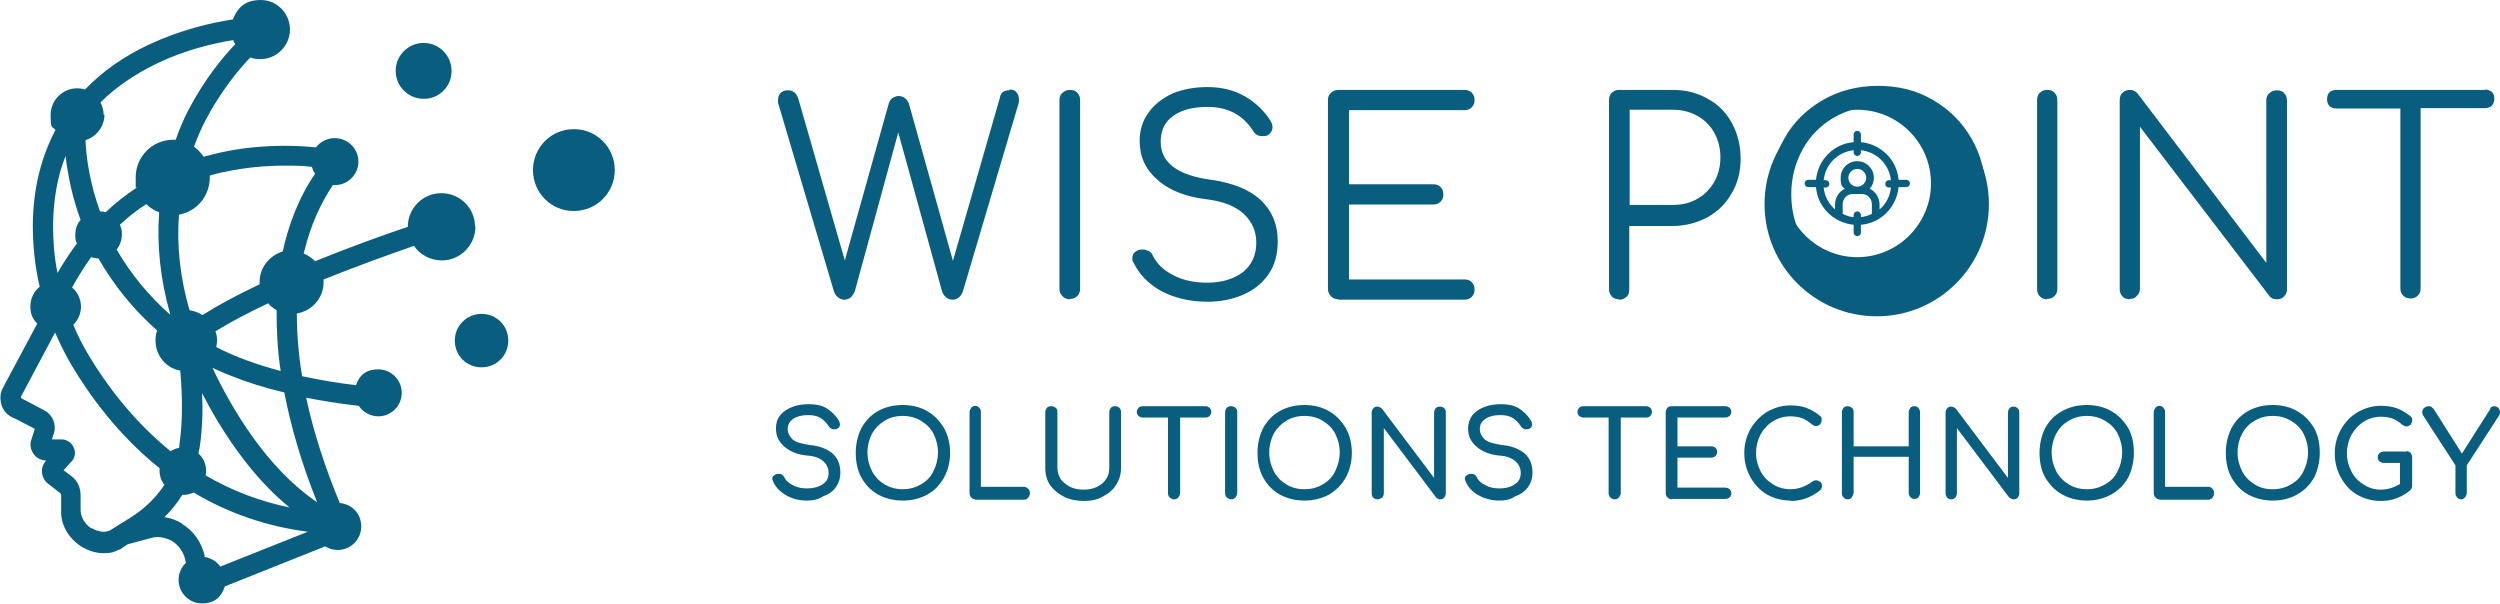 <?xml version="1.0" encoding="UTF-8"?>
<svg id="_圖層_1" data-name="圖層_1" xmlns="http://www.w3.org/2000/svg" version="1.1" viewBox="0 0 617.3 149.1">
  <!-- Generator: Adobe Illustrator 29.0.1, SVG Export Plug-In . SVG Version: 2.1.0 Build 192)  -->
  <defs>
    <style>
      .st0 {
        fill: #095e7f;
      }
    </style>
  </defs>
  <path class="st0" d="M199.3,123.6h0c-1.9,0-3.6-.4-5.2-1.3h0c-1.5-.9-2.6-2-3.2-3.4h0c0-.2-.2-.4-.2-.6h0c0-.3,0-.6.3-.8h0c.2-.2.5-.4.9-.5h.3c.3,0,.6,0,.9.2h0c.3.2.5.5.6.7h0c.3.7,1,1.4,2.1,1.9h0c1,.6,2.2.8,3.5.8h0c1.4,0,2.7-.3,3.8-1h0c1-.6,1.5-1.6,1.5-2.8h0c0-1.1-.4-2.1-1.3-2.9h0c-.9-.8-2.2-1.3-3.9-1.4h0c-2.4-.2-4.3-1-5.7-2.2h0c-1.4-1.2-2.1-2.6-2.1-4.5h0c0-1.3.3-2.3,1-3.2h0c.7-.9,1.7-1.6,3-2.1h0c1.2-.5,2.6-.7,4.2-.7h0c1.7,0,3.1.3,4.3,1h0c1.1.7,2.2,1.7,3,3h0c.2.4.3.7.3,1h0c0,.5-.2.8-.6,1h0c-.2.2-.5.2-.8.2h0c-.3,0-.6,0-.8-.2h0c-.2-.2-.5-.3-.6-.6h0c-.6-.9-1.2-1.5-2-2h0c-.8-.5-1.8-.7-3.1-.7h0c-1.5,0-2.7.3-3.6.9h0c-.9.6-1.4,1.4-1.4,2.5h0c0,1,.4,1.8,1.2,2.6h0c.8.7,2.3,1.1,4.4,1.4h0c2.3.2,4.2,1,5.5,2.1h0c1.3,1.2,1.9,2.7,1.9,4.7h0c0,1.4-.4,2.6-1.1,3.6h0c-.7,1-1.8,1.8-3.1,2.2h0c-1.3.9-2.6,1.1-4.1,1.1h0ZM222.9,123.6h0c-2.2,0-4.3-.5-6.1-1.5h0c-1.8-1-3.1-2.4-4.1-4.2h0c-1-1.8-1.4-3.9-1.4-6.1h0c0-2.2.5-4.3,1.4-6.1h0c1-1.8,2.3-3.2,4.1-4.2h0c1.8-1,3.8-1.5,6.1-1.5h0c2.2,0,4.3.5,6,1.5h0c1.8,1,3.1,2.4,4.2,4.2h0c1,1.8,1.5,3.9,1.5,6.1h0c0,2.2-.5,4.3-1.5,6.1h0c-1,1.8-2.3,3.2-4.1,4.2h0c-1.8,1-3.8,1.5-6.1,1.5h0ZM222.9,120.8h0c1.7,0,3.1-.4,4.5-1.2h0c1.4-.8,2.4-1.8,3.1-3.3h0c.7-1.4,1.1-2.9,1.1-4.6h0c0-1.7-.4-3.2-1.1-4.6h0c-.7-1.4-1.8-2.4-3.1-3.2h0c-1.3-.8-2.8-1.2-4.5-1.2h0c-1.7,0-3.2.4-4.5,1.2h0c-1.3.8-2.3,1.8-3.1,3.2h0c-.7,1.4-1.1,2.9-1.1,4.6h0c0,1.7.4,3.2,1.1,4.6h0c.7,1.4,1.8,2.5,3.1,3.3h0c1.4.8,2.8,1.2,4.5,1.2h0ZM240.8,123.3h0c-.4,0-.8-.2-1-.5h0c-.3-.3-.4-.6-.4-1.1h0v-19.9h0c0-.4.2-.8.4-1.1h0c.3-.3.6-.5,1-.5h0c.4,0,.8.2,1,.5h0c.3.3.4.6.4,1.1h0v18.4h10.6c.4,0,.8.2,1.1.5h0c.3.3.4.6.4,1.1h0c0,.4-.2.8-.4,1.1h0c-.3.3-.6.5-1.1.5h-12ZM267.8,123.7h0c-1.8,0-3.5-.3-5-1h0c-1.4-.7-2.6-1.7-3.5-2.9h0c-.8-1.2-1.2-2.6-1.2-4.3h0v-13.7h0c0-.5.2-.8.4-1.1h0c.3-.3.6-.4,1.1-.4h0c.5,0,.8.2,1.1.4h0c.3.3.4.6.4,1.1h0v13.7h0c0,1,.3,2,.8,2.8h0c.6.8,1.4,1.4,2.3,1.9h0c1,.5,2.1.7,3.4.7h0c1.2,0,2.3-.2,3.3-.7h0c1-.5,1.7-1.1,2.2-1.9h0c.6-.8.8-1.8.8-2.8h0v-13.7h0c0-.5.2-.8.4-1.1h0c.3-.3.6-.4,1.1-.4h0c.4,0,.8.2,1,.4h0c.3.3.4.6.4,1.1h0v13.7h0c0,1.6-.4,3-1.2,4.2h0c-.8,1.3-1.9,2.2-3.3,2.9h0c-1.3.8-2.9,1.1-4.7,1.1h0ZM297.7,100.3h0c.4,0,.7.2,1,.4h0c.2.2.4.6.4,1h0c0,.4-.2.7-.4,1h0c-.2.2-.6.4-1,.4h-6.3v18.6h0c0,.4-.2.8-.4,1.1h0c-.3.3-.6.5-1.1.5h0c-.4,0-.8-.2-1.1-.5h0c-.3-.3-.4-.6-.4-1.1h0v-18.6h-6.3c-.4,0-.7-.2-1-.4h0c-.2-.2-.4-.6-.4-1h0c0-.4.2-.7.4-1h0c.2-.2.6-.4,1-.4h15.7ZM304,123.3h0c-.4,0-.8-.2-1.1-.5h0c-.3-.3-.4-.6-.4-1.1h0v-19.9h0c0-.5.2-.8.4-1.1h0c.3-.3.6-.4,1.1-.4h0c.5,0,.8.2,1.1.4h0c.3.3.4.6.4,1.1h0v19.9h0c0,.4-.2.8-.4,1.1h0c-.3.3-.6.5-1.1.5h0ZM322.1,123.6h0c-2.2,0-4.3-.5-6.1-1.5h0c-1.8-1-3.1-2.4-4.1-4.2h0c-1-1.8-1.4-3.9-1.4-6.1h0c0-2.2.5-4.3,1.4-6.1h0c1-1.8,2.3-3.2,4.1-4.2h0c1.8-1,3.8-1.5,6.1-1.5h0c2.2,0,4.3.5,6,1.5h0c1.8,1,3.1,2.4,4.2,4.2h0c1,1.8,1.5,3.9,1.5,6.1h0c0,2.2-.5,4.3-1.5,6.1h0c-1,1.8-2.4,3.2-4.1,4.2h0c-1.8,1-3.9,1.5-6.1,1.5h0ZM322.1,120.8h0c1.7,0,3.2-.4,4.5-1.2h0c1.4-.8,2.4-1.8,3.1-3.3h0c.7-1.4,1.1-2.9,1.1-4.6h0c0-1.7-.4-3.2-1.1-4.6h0c-.7-1.4-1.8-2.4-3.1-3.2h0c-1.3-.8-2.8-1.2-4.5-1.2h0c-1.7,0-3.2.4-4.5,1.2h0c-1.3.8-2.3,1.8-3.1,3.2h0c-.7,1.4-1.1,2.9-1.1,4.6h0c0,1.7.4,3.2,1.1,4.6h0c.7,1.4,1.8,2.5,3.1,3.3h0c1.3.8,2.8,1.2,4.5,1.2h0ZM340.1,123.3h0c-.4,0-.8-.2-1-.4h0c-.3-.3-.4-.6-.4-1.1h0v-19.9h0c0-.5.2-.8.4-1.1h0c.3-.3.6-.4,1-.4h0c.2,0,.4,0,.6.2h0c.2,0,.4.2.6.4h0l12.8,17v-16.1h0c0-.5.2-.8.4-1.1h0c.3-.3.6-.4,1.1-.4h0c.4,0,.8.2,1,.4h0c.3.3.4.6.4,1.1h0v19.9h0c0,.5-.2.8-.4,1.1h0c-.3.3-.6.4-1,.4h0c-.2,0-.4,0-.6-.2h0c-.2,0-.4-.2-.5-.4h0l-12.8-17v16.1h0c0,.4-.2.8-.4,1.1h0c-.4.2-.8.4-1.2.4h0ZM370.3,123.6h0c-1.9,0-3.6-.4-5.2-1.3h0c-1.6-.9-2.6-2-3.2-3.4h0c0-.2-.2-.4-.2-.6h0c0-.3,0-.6.3-.8h0c.2-.2.5-.4.9-.5h.3c.3,0,.6,0,.9.2h0c.3.2.5.5.6.7h0c.3.7,1,1.4,2.1,1.9h0c1,.6,2.2.8,3.5.8h0c1.4,0,2.7-.3,3.7-1h0c1-.6,1.5-1.6,1.5-2.8h0c0-1.1-.4-2.1-1.3-2.9h0c-.9-.8-2.2-1.3-3.9-1.4h0c-2.4-.2-4.3-1-5.7-2.2h0c-1.4-1.2-2.1-2.6-2.1-4.5h0c0-1.3.4-2.3,1-3.2h0c.7-.9,1.7-1.6,3-2.1h0c1.2-.5,2.6-.7,4.2-.7h0c1.7,0,3.1.3,4.3,1h0c1.1.7,2.2,1.7,3,3h0c.2.4.3.7.3,1h0c0,.5-.2.8-.6,1h0c-.2.2-.5.2-.8.2h0c-.3,0-.6,0-.8-.2h0c-.2-.2-.5-.3-.6-.6h0c-.6-.9-1.2-1.5-2-2h0c-.8-.5-1.8-.7-3.1-.7h0c-1.5,0-2.7.3-3.6.9h0c-.9.6-1.4,1.4-1.4,2.5h0c0,1,.4,1.8,1.2,2.6h0c.8.7,2.3,1.1,4.4,1.4h0c2.3.2,4.2,1,5.5,2.1h0c1.3,1.2,1.9,2.7,1.9,4.7h0c0,1.4-.4,2.6-1.1,3.6h0c-.8,1-1.8,1.8-3.1,2.2h0c-1.2.9-2.6,1.1-4,1.1h0ZM406.5,100.3h0c.4,0,.7.2,1,.4h0c.2.2.4.6.4,1h0c0,.4-.2.7-.4,1h0c-.2.2-.6.4-1,.4h-6.3v18.6h0c0,.4-.2.8-.4,1.1h0c-.3.3-.6.5-1.1.5h0c-.4,0-.8-.2-1.1-.5h0c-.3-.3-.4-.6-.4-1.1h0v-18.6h-6.3c-.4,0-.7-.2-1-.4h0c-.2-.2-.4-.6-.4-1h0c0-.4.2-.7.4-1h0c.2-.2.6-.4,1-.4h15.7ZM412.8,123.3h0c-.4,0-.8-.2-1.1-.5h0c-.3-.3-.4-.6-.4-1.1h0v-19.9h0c0-.5.2-.8.4-1.1h0c.3-.3.6-.4,1.1-.4h13.2c.5,0,.8.2,1.1.4h0c.2.2.4.6.4,1h0c0,.4-.2.7-.4,1h0c-.3.2-.6.4-1.1.4h-11.8v7.1h8.4c.4,0,.8.2,1,.4h0c.3.2.4.6.4,1h0c0,.4-.2.7-.4,1h0c-.3.2-.6.4-1,.4h-8.4v7.4h11.8c.5,0,.8.2,1.1.4h0c.2.2.4.6.4,1h0c0,.4-.2.8-.4,1h0c-.3.2-.6.4-1.1.4h-13.2ZM442.1,123.6h0c-2.1,0-4-.5-5.8-1.5h0c-1.7-1-3.1-2.5-4.1-4.3h0c-1-1.8-1.5-3.8-1.5-5.9h0c0-2.2.5-4.1,1.5-5.9h0c1-1.8,2.4-3.2,4.1-4.3h0c1.8-1,3.6-1.6,5.8-1.6h0c1.5,0,2.8.2,3.9.6h0c1,.4,2.2,1,3.3,1.9h0c.2.2.4.3.5.6h0c0,.2,0,.4,0,.6h0c0,.4-.2.7-.4,1h0c-.2.2-.6.4-1,.4h0c-.4,0-.7-.2-1-.4h0c-.8-.7-1.6-1.2-2.3-1.5h0c-.8-.3-1.8-.5-3-.5h0c-1.5,0-3,.4-4.3,1.2h0c-1.3.8-2.3,1.9-3.1,3.3h0c-.7,1.4-1.1,2.9-1.1,4.5h0c0,1.7.4,3.1,1.1,4.5h0c.7,1.4,1.8,2.5,3.1,3.3h0c1.3.8,2.7,1.2,4.3,1.2h0c1.8,0,3.7-.6,5.4-1.9h0c.3-.2.6-.3,1-.3h0c.4,0,.6.2,1,.4h0c.2.2.4.6.4,1h0c0,.4-.2.8-.5,1.1h0c-2.2,1.7-4.6,2.6-7.2,2.6h0ZM456.2,123.3h0c-.4,0-.8-.2-1-.5h0c-.3-.3-.4-.6-.4-1.1h0v-19.9h0c0-.5.2-.8.4-1.1h0c.3-.3.6-.4,1-.4h0c.5,0,.8.2,1.1.4h0c.3.3.4.6.4,1.1h0v8.4h13.6v-8.4h0c0-.5.2-.8.4-1.1h0c.3-.3.6-.4,1-.4h0c.4,0,.8.2,1,.4h0c.2.3.4.6.4,1.1h0v19.9h0c0,.5-.2.8-.4,1.1h0c-.3.3-.6.4-1,.4h0c-.4,0-.8-.2-1-.5h0c-.3-.3-.4-.6-.4-1.1h0v-8.8h-13.6v8.8h0c0,.4-.2.8-.4,1.1h0c-.2.4-.6.6-1.1.6h0ZM481.8,123.3h0c-.4,0-.8-.2-1-.4h0c-.2-.3-.4-.6-.4-1.1h0v-19.9h0c0-.5.2-.8.4-1.1h0c.3-.3.6-.4,1-.4h0c.2,0,.4,0,.6.2h0c.2,0,.4.2.6.4h0l12.8,17v-16.1h0c0-.5.2-.8.4-1.1h0c.3-.3.6-.4,1-.4h0c.4,0,.8.2,1,.4h0c.3.3.4.6.4,1.1h0v19.9h0c0,.5-.2.8-.4,1.1h0c-.3.3-.6.4-1,.4h0c-.2,0-.4,0-.6-.2h0c-.2,0-.4-.2-.6-.4h0l-12.8-17v16.1h0c0,.4-.2.8-.4,1.1h0c-.2.2-.6.4-1,.4h0ZM515.3,123.6h0c-2.2,0-4.3-.5-6.1-1.5h0c-1.8-1-3.1-2.4-4.2-4.2h0c-1-1.8-1.4-3.9-1.4-6.1h0c0-2.2.5-4.3,1.4-6.1h0c1-1.8,2.3-3.2,4.2-4.2h0c1.8-1,3.8-1.5,6.1-1.5h0c2.2,0,4.3.5,6,1.5h0c1.8,1,3.1,2.4,4.2,4.2h0c1,1.8,1.4,3.9,1.4,6.1h0c0,2.2-.5,4.3-1.4,6.1h0c-1,1.8-2.4,3.2-4.2,4.2h0c-1.8,1-3.8,1.5-6,1.5h0ZM515.3,120.8h0c1.7,0,3.1-.4,4.5-1.2h0c1.4-.8,2.4-1.8,3.1-3.3h0c.7-1.4,1.1-2.9,1.1-4.6h0c0-1.7-.4-3.2-1.1-4.6h0c-.7-1.4-1.8-2.4-3.1-3.2h0c-1.4-.8-2.8-1.2-4.5-1.2h0c-1.7,0-3.2.4-4.5,1.2h0c-1.4.8-2.3,1.8-3.1,3.2h0c-.7,1.4-1.1,2.9-1.1,4.6h0c0,1.7.4,3.2,1.1,4.6h0c.7,1.4,1.8,2.5,3.1,3.3h0c1.3.8,2.8,1.2,4.5,1.2h0ZM533.2,123.3h0c-.4,0-.8-.2-1-.5h0c-.3-.3-.4-.6-.4-1.1h0v-19.9h0c0-.4.2-.8.4-1.1h0c.3-.3.6-.5,1-.5h0c.4,0,.8.2,1,.5h0c.3.3.4.6.4,1.1h0v18.4h10.7c.4,0,.8.2,1,.5h0c.3.3.4.6.4,1.1h0c0,.4-.2.8-.4,1.1h0c-.3.3-.6.5-1,.5h-12.1ZM561.2,123.6h0c-2.2,0-4.3-.5-6.1-1.5h0c-1.8-1-3.1-2.4-4.1-4.2h0c-1-1.8-1.4-3.9-1.4-6.1h0c0-2.2.5-4.3,1.4-6.1h0c1-1.8,2.3-3.2,4.1-4.2h0c1.8-1,3.8-1.5,6.1-1.5h0c2.2,0,4.3.5,6,1.5h0c1.8,1,3.1,2.4,4.2,4.2h0c1,1.8,1.4,3.9,1.4,6.1h0c0,2.2-.5,4.3-1.4,6.1h0c-1,1.8-2.4,3.2-4.2,4.2h0c-1.7,1-3.8,1.5-6,1.5h0ZM561.2,120.8h0c1.7,0,3.2-.4,4.5-1.2h0c1.4-.8,2.4-1.8,3.1-3.3h0c.7-1.4,1.1-2.9,1.1-4.6h0c0-1.7-.4-3.2-1.1-4.6h0c-.7-1.4-1.8-2.4-3.1-3.2h0c-1.4-.8-2.8-1.2-4.5-1.2h0c-1.7,0-3.2.4-4.5,1.2h0c-1.4.8-2.3,1.8-3.1,3.2h0c-.7,1.4-1.1,2.9-1.1,4.6h0c0,1.7.4,3.2,1.1,4.6h0c.7,1.4,1.8,2.5,3.1,3.3h0c1.3.8,2.7,1.2,4.4,1.2h0ZM594.2,111.4h0c.4,0,.8.2,1,.4h0c.2.3.4.6.4,1.1h0v7.1h0c0,.5-.2.8-.5,1.1h0c-2.1,1.7-4.5,2.6-7.2,2.6h0c-2.1,0-4-.5-5.8-1.5h0c-1.8-1-3.1-2.5-4.1-4.3h0c-1-1.8-1.5-3.8-1.5-5.9h0c0-2.2.5-4.1,1.5-5.9h0c1-1.8,2.3-3.2,4.1-4.3h0c1.8-1,3.6-1.6,5.8-1.6h0c1.4,0,2.8.2,3.9.6h0c1,.4,2.2,1,3.3,1.9h0c.2.2.4.3.5.6h0c0,.2,0,.4,0,.6h0c0,.4-.2.7-.4,1h0c-.3.2-.6.4-1,.4h0c-.3,0-.7-.2-1-.4h0c-.8-.7-1.6-1.2-2.3-1.5h0c-.8-.3-1.8-.5-3-.5h0c-1.5,0-3,.4-4.2,1.2h0c-1.3.8-2.3,1.9-3.1,3.3h0c-.7,1.4-1.1,2.9-1.1,4.5h0c0,1.7.4,3.1,1.1,4.5h0c.7,1.4,1.8,2.5,3.1,3.3h0c1.3.8,2.6,1.2,4.2,1.2h0c1.6,0,3.2-.5,4.7-1.4h0v-5.2h-4c-.5,0-.8-.2-1.1-.4h0c-.2-.2-.4-.6-.4-1h0c0-.4.2-.7.4-1h0c.3-.2.6-.4,1.1-.4h5.5ZM615.9,100.3h0c.4,0,.7.2,1,.4h0c.2.3.4.6.4,1h0c0,.3,0,.6-.3,1h0l-7.9,12.2v6.8h0c0,.4-.2.8-.4,1.1h0c-.3.3-.6.5-1,.5h0c-.4,0-.8-.2-1-.5h0c-.3-.3-.4-.6-.4-1.1h0v-6.8l-7.9-12.2h0c-.2-.3-.3-.6-.3-1h0c0-.4.2-.7.5-1h0c.3-.2.6-.4,1-.4h0c.3,0,.6,0,.8.2h0c.2.2.4.3.6.6h0l6.9,10.9,7-11h0c0-.5.5-.7,1.1-.7h0Z"/>
  <path class="st0" d="M249.3,22.1h0c.7,0,1.3.2,1.7.7h0c.4.5.6,1,.6,1.8h0c0,.3,0,.8-.2,1.3h0l-13.6,45.9h0c-.2.7-.6,1.3-1,1.6h0c-.5.4-1,.6-1.6.6h0c-.6,0-1.1-.2-1.6-.6h0c-.5-.4-.8-.9-1-1.5h0l-10.8-39.2-10.7,39.1h0c-.2.6-.6,1.2-1,1.6h0c-.5.4-1,.6-1.6.6h0c-.6,0-1.1-.2-1.6-.6h0c-.5-.4-.8-.9-1-1.5h0l-13.6-45.9h0c-.2-.5-.2-.9-.2-1.2h0c0-.7.2-1.4.6-1.8h0c.5-.5,1-.7,1.8-.7h0c1.3,0,2.1.6,2.6,2h0l11.5,40,10.9-38.9h0c.2-.5.4-.9.9-1.2h0c.5-.3,1-.5,1.5-.5h0c.6,0,1,.2,1.5.5h0c.4.3.7.7,1,1.3h0l10.9,38.9,11.6-40.3h0c.2-1.3,1-1.8,2.3-1.8h0ZM264.2,73.9h0c-.7,0-1.3-.2-1.8-.7h0c-.5-.5-.8-1.1-.8-1.8h0V24.7h0c0-.7.2-1.4.8-1.8h0c.5-.5,1.1-.7,1.8-.7h0c.7,0,1.4.2,1.8.7h0c.5.5.7,1.1.7,1.8h0v46.6h0c0,.7-.2,1.3-.7,1.8h0c-.5.5-1.1.7-1.8.7h0ZM298,74.5h0c-4.2,0-7.9-.9-11.2-2.6h0c-3.3-1.8-5.5-4.2-7-7.2h0c-.2-.3-.2-.6-.2-1h0c0-.6.2-1.1.7-1.5h0c.5-.4,1.1-.6,1.9-.6h0c.6,0,1,.2,1.5.4h0c.5.3.8.7,1,1.2h0c1,2,2.7,3.6,5.1,4.8h0c2.3,1.2,5.1,1.8,8.3,1.8h0c3.6,0,6.5-.9,8.8-2.6h0c2.2-1.8,3.3-4.2,3.3-7.3h0c0-2.8-1-5.1-3.1-7.1h0c-2.1-1.9-5.1-3.1-9.2-3.6h0c-5.1-.6-9.2-2.2-12.1-4.8h0c-3-2.6-4.4-5.8-4.4-9.6h0c0-2.6.7-5,2.2-7h0c1.4-2,3.5-3.6,5.9-4.7h0c2.6-1.1,5.5-1.6,8.7-1.6h0c3.5,0,6.6.8,9.2,2.3h0c2.6,1.5,4.7,3.5,6.3,6h0c.3.5.5,1,.5,1.6h0c0,.8-.4,1.5-1.2,2h0c-.3.2-.8.2-1.2.2h0c-.5,0-.9,0-1.4-.3h0c-.4-.2-.8-.6-1-1h0c-2.5-3.9-6.2-5.9-11.2-5.9h0c-3.6,0-6.4.7-8.5,2.2h0c-2.1,1.5-3.1,3.6-3.1,6.4h0c0,5.2,4.2,8.3,12.5,9.4h0c5.5.8,9.6,2.5,12.3,5.1h0c2.7,2.6,4.1,5.9,4.1,10.1h0c0,3.1-.7,5.8-2.2,8h0c-1.5,2.2-3.5,3.9-6.2,5.1h0c-2.7,1.2-5.7,1.8-8.9,1.8h0ZM330.5,73.9h0c-.7,0-1.3-.2-1.8-.7h0c-.5-.5-.8-1.1-.8-1.8h0V24.7h0c0-.7.2-1.4.8-1.8h0c.5-.5,1.1-.7,1.8-.7h31.1c.7,0,1.4.2,1.8.7h0c.5.5.7,1,.7,1.8h0c0,.7-.2,1.3-.7,1.8h0c-.5.5-1.1.7-1.8.7h-28.5v18.3h20.8c.7,0,1.4.2,1.8.7h0c.5.5.7,1.1.7,1.8h0c0,.7-.2,1.3-.7,1.8h0c-.5.5-1.1.7-1.8.7h-20.8v18.5h28.5c.7,0,1.4.2,1.8.7h0c.5.5.7,1,.7,1.8h0c0,.7-.2,1.3-.7,1.8h0c-.5.5-1.1.7-1.8.7h-31.1ZM399.8,73.9h0c-.7,0-1.4-.2-1.8-.7h0c-.5-.5-.7-1.1-.7-1.8h0V24.7h0c0-.7.2-1.4.7-1.8h0c.5-.5,1.1-.7,1.8-.7h13.2c3.2,0,6.1.7,8.7,2.2h0c2.6,1.4,4.5,3.4,5.9,5.9h0c1.4,2.6,2.2,5.5,2.2,8.8h0c0,3.2-.7,6.1-2.2,8.6h0c-1.4,2.5-3.4,4.5-5.9,5.9h0c-2.6,1.4-5.5,2.2-8.7,2.2h-10.7v15.7h0c0,.7-.2,1.4-.7,1.8h0c-.5.5-1.1.7-1.8.7h0ZM402.4,50.6h10.7c2.2,0,4.3-.5,6-1.5h0c1.8-1,3.1-2.4,4.2-4.2h0c1-1.8,1.5-3.8,1.5-6h0c0-2.3-.5-4.3-1.5-6.1h0c-1-1.8-2.4-3.2-4.2-4.2h0c-1.8-1-3.8-1.5-6-1.5h-10.7v23.5ZM463.7,74.5h0c-5.1,0-9.6-1.1-13.6-3.5h0c-4-2.3-7.2-5.5-9.5-9.6h0c-2.2-4-3.4-8.6-3.4-13.6h0c0-5.1,1.1-9.6,3.4-13.6h0c2.2-4,5.5-7.2,9.5-9.5h0c4-2.3,8.5-3.5,13.6-3.5h0c5,0,9.6,1.1,13.6,3.5h0c4,2.3,7.2,5.5,9.5,9.5h0c2.3,4,3.5,8.5,3.5,13.6h0c0,5.1-1.1,9.6-3.5,13.6h0c-2.2,4-5.5,7.2-9.5,9.6h0c-4,2.3-8.5,3.5-13.6,3.5h0ZM463.7,69.6h0c4,0,7.6-1,10.9-2.9h0c3.2-1.9,5.8-4.5,7.6-7.8h0c1.8-3.3,2.8-7,2.8-11h0c0-4-1-7.7-2.8-11h0c-1.8-3.3-4.4-5.9-7.6-7.8h0c-3.2-1.9-6.9-2.9-10.9-2.9h0c-4.1,0-7.7,1-11,2.9h0c-3.2,1.9-5.8,4.5-7.6,7.8h0c-1.8,3.3-2.8,7-2.8,11h0c0,4.1.9,7.7,2.8,11h0c1.8,3.3,4.4,5.9,7.6,7.8h0c3.3,1.9,7,2.9,11,2.9h0ZM505.5,73.9h0c-.7,0-1.3-.2-1.8-.7h0c-.5-.5-.7-1.1-.7-1.8h0V24.7h0c0-.7.2-1.4.7-1.8h0c.5-.5,1.1-.7,1.8-.7h0c.7,0,1.4.2,1.8.7h0c.5.5.7,1.1.7,1.8h0v46.6h0c0,.7-.2,1.3-.7,1.8h0c-.5.5-1.1.7-1.8.7h0ZM525.9,73.9h0c-.7,0-1.4-.2-1.8-.7h0c-.5-.5-.7-1.1-.7-1.8h0V24.7h0c0-.7.2-1.4.7-1.8h0c.5-.5,1.1-.7,1.8-.7h0c.8,0,1.4.3,2,1h0l31.7,41.7V24.8h0c0-.7.2-1.4.8-1.8h0c.5-.5,1.1-.7,1.8-.7h0c.7,0,1.4.2,1.8.7h0c.5.5.7,1.1.7,1.8h0v46.6h0c0,.7-.2,1.3-.7,1.8h0c-.5.5-1.1.7-1.8.7h0c-.9,0-1.5-.3-1.9-.9h0l-31.9-41.7v39.9h0c0,.7-.2,1.3-.7,1.8h0c-.5.6-1,.8-1.8.8h0ZM613.5,22.1h0c.7,0,1.3.2,1.8.6h0c.5.5.6,1,.6,1.7h0c0,.6-.2,1.2-.6,1.7h0c-.4.4-1,.6-1.8.6h-15.8v44.5h0c0,.7-.2,1.3-.7,1.8h0c-.5.5-1.1.7-1.8.7h0c-.7,0-1.3-.2-1.8-.7h0c-.5-.5-.7-1.1-.7-1.8h0V26.8h-15.7c-.7,0-1.3-.2-1.8-.6h0c-.4-.4-.6-1-.6-1.7h0c0-.7.2-1.3.6-1.7h0c.4-.4,1-.6,1.8-.6h36.7Z"/>
  <path class="st0" d="M463.4,22.7c-15.3,0-27.7,12.4-27.7,27.7s12.4,27.7,27.7,27.7,27.7-12.4,27.7-27.7-12.4-27.7-27.7-27.7ZM476.8,45.3c0,10-8.2,18.2-18.2,18.2s-18.2-8.2-18.2-18.2,8.2-18.2,18.2-18.2,18.2,8.1,18.2,18.2ZM470.7,44.4h-1.9c-.4-4.9-4.3-8.8-9.3-9.3v-1.9c0-.5-.4-.9-.9-.9s-.9.4-.9.9v1.9c-4.9.4-8.8,4.3-9.3,9.3h-1.9c-.5,0-.9.4-.9.9s.4.9.9.9h1.9c.4,4.9,4.3,8.8,9.3,9.3v1.9c0,.5.4.9.9.9s.9-.4.9-.9v-1.9c4.9-.4,8.8-4.3,9.3-9.3h1.9c.5,0,.9-.4.9-.9s-.4-.9-.9-.9ZM458.6,52.2c-.5,0-.9.4-.9.9v.5c-.9,0-1.9-.4-2.7-.8v-2.4c0-1.4,1.1-2.5,2.5-2.5h2.2c1.4,0,2.5,1.1,2.5,2.5v2.4c-.8.4-1.7.7-2.7.8v-.5c0-.5-.4-.9-.9-.9ZM458.6,46.1c-1.2,0-2.2-1-2.2-2.2s1-2.2,2.2-2.2,2.2,1,2.2,2.2-1,2.2-2.2,2.2ZM464.1,51.7v-1.2c0-1.7-1-3.2-2.4-3.9.6-.7,1-1.7,1-2.7,0-2.2-1.8-4.1-4.1-4.1s-4.1,1.8-4.1,4.1.4,2,1,2.7c-1.4.7-2.4,2.2-2.4,3.9v1.2c-1.5-1.3-2.6-3.2-2.8-5.4h.5c.5,0,.9-.4.9-.9s-.4-.9-.9-.9h-.5c.4-3.9,3.5-7,7.4-7.4v.5c0,.5.4.9.9.9s.9-.4.9-.9v-.5c3.9.4,7,3.5,7.4,7.4h-.5c-.5,0-.9.4-.9.9s.4.9.9.9h.5c-.2,2.1-1.2,4.1-2.8,5.4Z"/>
  <g>
    <path class="st0" d="M104.6,24.4h.1c1.8,0,3.5-.7,4.8-2,1.3-1.3,2-3,2-4.9,0-3.8-3.1-6.9-6.9-6.9s-6.9,3.1-6.9,6.9,3.1,6.9,6.9,6.9Z"/>
    <path class="st0" d="M118.9,77.5c-3.6,0-6.6,2.9-6.6,6.6s2.9,6.6,6.6,6.6,6.6-2.9,6.6-6.6-2.9-6.6-6.6-6.6Z"/>
    <path class="st0" d="M141.8,31.9h-.2c-5.5,0-10,4.5-10,10.1s4.5,10.1,10,10.1h.1c5.6,0,10.1-4.5,10.1-10.1s-4.5-10.1-10-10.1Z"/>
    <path class="st0" d="M117.3,56c0-4.6-3.7-8.3-8.3-8.3s-8.3,3.7-8.3,8.3c-5.9,2-14.3,5-22.9,8.5-.8-.8-1.8-1.5-2.8-1.9,0-.3.1-.5.2-.8,1.5-6.1,3.9-11.5,7-16.1.2,0,.4,0,.5,0,3.2,0,5.8-2.6,5.8-5.8s-2.6-5.8-5.9-5.8h0c-1.8,0-3.5.9-4.6,2.3-1.9-.2-4.5-.4-7.6-.4-5.3,0-10.6.5-15.7,1.6-1.4.3-2.9.7-4.4,1.1-.7-1-1.5-1.8-2.4-2.5.8-2.1,1.7-4.3,2.8-6.4,3.8-7.3,8.3-12.7,11.1-15.6.8.3,1.6.4,2.5.4,4,0,7.3-3.3,7.3-7.3S68.4,0,64.4,0s-5.8,2-6.9,4.8c-5.4.8-13,2.6-20.7,6.2-6.2,2.9-11.5,6.6-15.8,11.1-.6-.2-1.3-.3-1.9-.3-3.6,0-6.6,2.9-6.6,6.6s.4,2.7,1.2,3.7c-3.6,6.8-5.5,14.6-5.6,23.3,0,5.1.5,10.3,1.7,15.4-1.5,1.2-2.3,3-2.3,4.9s.6,3.1,1.7,4.2L.7,95.8c-.7,1.3-.8,2.9-.2,4.6.6,1.4,1.7,2.4,3.1,2.9l5,2.6-.9,2.8c-.4,1.1-.1,2.4.6,3.4.7,1,1.9,1.6,3.1,1.6h0,0c-.8.9-1.2,2-1,3.2h0c.2,1.2.8,2.1,1.7,2.7l2.8,2.2c.2.2.2.4.2.5v3.6c-.2,3.5,1.7,6.9,4.9,9,1.8,1.1,3.7,1.7,5.6,1.7s2.6-.3,3.8-.9h.2c0,0,1.9-1.3,1.9-1.3l5.6-1.5c.6-.2,1.2-.3,1.8-.3,1.2,0,2.5.4,3.6,1,1.6,1,2.7,2.6,3.2,4.4l.2,1c-1.2,1.1-1.8,2.6-1.8,4.2,0,3.2,2.6,5.8,5.8,5.8s4.8-1.7,5.6-4.2l24.8-9.9c.9.6,2,.9,3.1.9,3.2,0,5.8-2.6,5.8-5.8s-2.3-5.5-5.3-5.8c-3.7-8.9-6.5-17.6-8.3-26,4.1.8,8.4,1.5,13,2,1,1.6,2.9,2.6,4.8,2.6,3.2,0,5.8-2.6,5.8-5.8s-2.6-5.8-5.8-5.8-4.7,1.6-5.5,3.9c-4.5-.5-9-1.3-13.3-2.2-.9-5.4-1.3-10.6-1.3-15.5,3.7-.6,6.6-3.8,6.6-7.7s0-.5,0-.7c8.5-3.4,16.6-6.3,22.3-8.3,1.5,2.2,4.1,3.6,6.9,3.6,4.6,0,8.3-3.8,8.3-8.4ZM45,129.3c-1.3-.8-2.8-1.4-4.4-1.6,1.7-1.7,3.2-3.5,4.4-5.5,0,0,.1,0,.2,0,.9,0,1.8-.2,2.6-.6,8.7,5.2,18.2,8.4,28.2,9.7l-21.6,8.6c-.9-1.3-2.3-2.1-3.9-2.4v-.4c-.8-3.3-2.7-6-5.5-7.7ZM22.6,130.5c-1.7-1.1-2.7-2.9-2.7-4.6v-3.6c0-1.8-.7-3.5-2.1-4.6l-2.1-1.6,1.9-2.1c.9-.9,1.2-2.3.6-3.5-.5-1.2-1.7-2-3-2h-2.4l.5-1.5c.7-2.2-.3-4.6-2.4-5.7l-5.5-2.9h0c-.1,0-.2-.1-.2-.2,0,0,0-.1,0-.3l8.4-15.8c1.2,2.8,2.6,5.6,4.2,8.3,4.2,7,11.3,17,21.6,25.2,0,.2,0,.4,0,.6,0,1.3.4,2.5,1.2,3.5-2.1,3.2-4.9,5.9-8.2,8l-5.3,3.3c-.5.2-1,.3-1.5.3-1,0-2-.3-2.9-.9ZM17.5,46.2c.6,2.6,1.4,5.4,2.4,8.1-.9,1-1.3,2.3-1.3,3.7s.1,1.4.4,2.1c-1.7,2.3-3.3,4.7-4.8,7.3-.8-3.9-1.1-7.9-1.1-11.9.1-6.4,1.1-12,3.1-17,.2,2.2.7,4.8,1.3,7.7ZM25.6,28.4c0-1.1-.3-2.2-.8-3.1,3.8-3.8,8.5-7,14.1-9.7,6.9-3.3,13.8-4.9,18.7-5.7.1.4.3.7.5,1-2.9,3-7.6,8.6-11.7,16.5-1.2,2.4-2.2,4.7-3,7.1-.2,0-.4,0-.6,0-5.2,0-9.3,4.2-9.3,9.3s.1,1.7.3,2.5c-2.7,1.8-5.3,3.8-7.7,6.1-.4-.1-.9-.2-1.4-.2-2.5-6.9-3.4-13.1-3.6-17.6,2.7-.8,4.7-3.4,4.7-6.3ZM51.9,43.3c1.2-.3,2.5-.7,3.8-.9,4.7-1,9.6-1.5,14.6-1.5s4.5.1,6.7.3c.2.6.4,1.2.8,1.7-2.5,3.6-5.6,9.4-7.6,17.5-.1.5-.2,1.1-.4,1.7-3.3,1-5.7,4-5.7,7.5s0,.4,0,.6c-5.9,2.8-10.5,5.3-14.1,7.6-.9-.6-2-1-3.2-1.2-2.3-7.9-3.2-15.9-2.6-23.6,4.4-.8,7.6-4.6,7.6-9.2s0-.3,0-.4ZM53.2,81.8c3.4-2.1,7.7-4.4,13-6.9.6.7,1.3,1.2,2.1,1.7,0,4.8.2,9.9,1,15-6-1.6-11.3-3.5-15.9-5.9.1-.5.2-1.1.2-1.6,0-.8-.1-1.5-.4-2.3ZM49,111.9c.1-.5.2-.9.3-1.4.7-4.7.8-9.4.6-13.4,1.1,2.1,2.4,4.5,3.9,7,3.9,6.4,9.8,14.8,17.7,21.2-7.3-1.5-14.2-4.1-20.7-7.9,0-.4.1-.8.1-1.1,0-1.7-.7-3.3-1.9-4.3ZM42,77.6s0,0-.1,0c-5.3-4.7-9.7-10.1-13.1-16,.8-1,1.3-2.3,1.3-3.7s-.2-1.6-.5-2.4c2-1.9,4.2-3.6,6.5-5.1.9.9,2,1.6,3.2,2-.6,8.2.3,16.6,2.7,25.1ZM24.3,63.8c3.8,6.6,8.6,12.6,14.5,17.8-.3.8-.4,1.7-.4,2.5,0,3.7,2.6,6.8,6.1,7.4.4,4.3.8,11.5-.2,18.3,0,.3,0,.5-.1.8-.7.1-1.4.4-2.1.8-9.6-7.8-16.2-17-20.1-23.5-1.5-2.5-2.8-5-3.9-7.7,1.2-1.2,1.9-2.8,1.9-4.5s-.8-3.6-2.2-4.7c1.4-2.6,3-5.1,4.7-7.5.6.2,1.2.3,1.8.3ZM52.4,90.8c1.4.6,2.8,1.3,4.4,1.9,4.2,1.7,8.7,3.1,13.4,4.2,1.7,8.8,4.4,17.9,8.1,27.1-12.5-8.4-21.2-23.3-25.9-33.3Z"/>
  </g>
</svg>